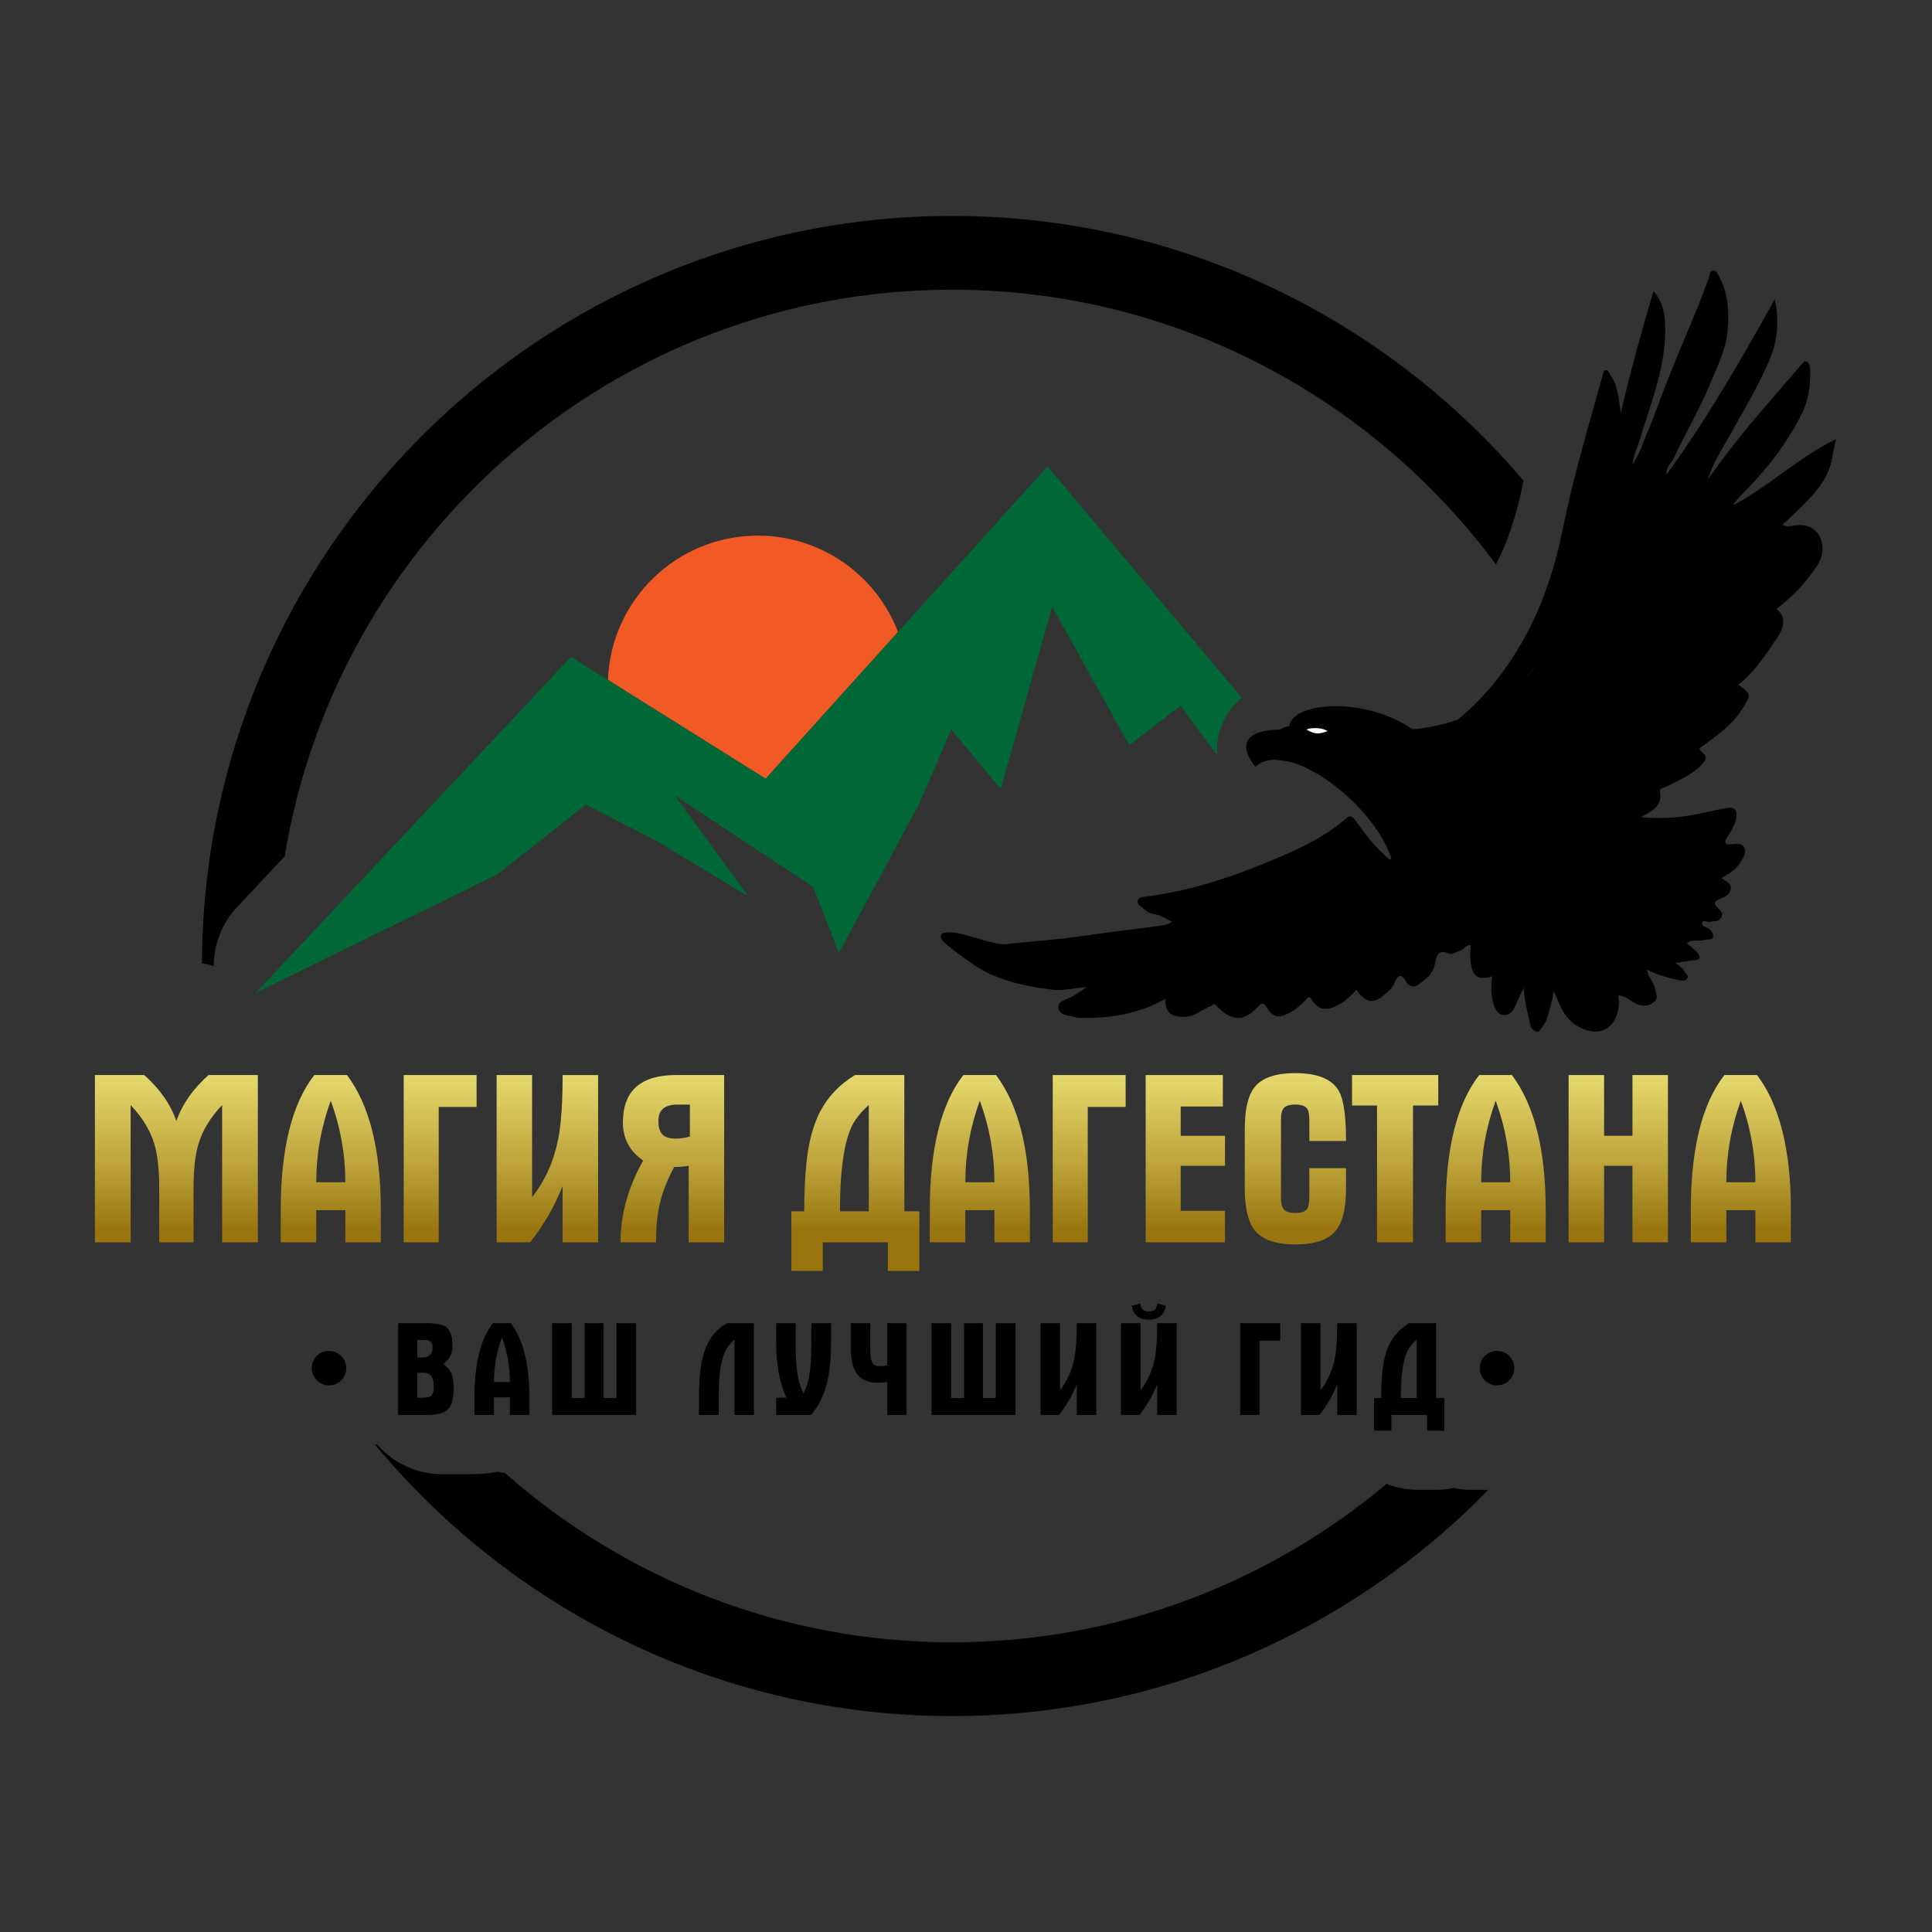 <?xml version="1.0" encoding="UTF-8"?> <!-- Generator: Adobe Illustrator 27.6.1, SVG Export Plug-In . SVG Version: 6.00 Build 0) --> <svg xmlns="http://www.w3.org/2000/svg" xmlns:xlink="http://www.w3.org/1999/xlink" id="Слой_1" x="0px" y="0px" viewBox="0 0 1080 1080" style="enable-background:new 0 0 1080 1080;" xml:space="preserve"><rect x="0" y="0" width="1080" height="1080" fill="#333333" stroke="none"/> <style type="text/css"> .st0{fill:#F15A24;} .st1{fill:#006837;} .st2{fill:#FFFFFF;} .st3{fill:url(#SVGID_1_);} .st4{fill:url(#SVGID_00000098213441541356324990000017306897705498721421_);} .st5{fill:url(#SVGID_00000142854898206548871840000008199320274909631648_);} .st6{fill:url(#SVGID_00000032646440216479468000000004633413501465206164_);} .st7{fill:url(#SVGID_00000113330650333814111130000004004695160771262388_);} .st8{fill:url(#SVGID_00000065037216319337552100000000545127534604010657_);} .st9{fill:url(#SVGID_00000058549909815160197010000009830185185360591279_);} .st10{fill:url(#SVGID_00000101786493239569876370000006066747329060037531_);} .st11{fill:url(#SVGID_00000036244937352973959900000017533160739003964835_);} .st12{fill:url(#SVGID_00000165224700823011900500000003387568337814075315_);} .st13{fill:url(#SVGID_00000013879521664060997540000008955998335525451400_);} .st14{fill:url(#SVGID_00000026870661972128809410000006223866402993966992_);} .st15{fill:url(#SVGID_00000071560716449629887790000012252631546275235983_);} .st16{fill:url(#SVGID_00000112610307025008551350000015342229801108575126_);} </style> <g> <path d="M831.99,832.86c-76.14,77.97-182.41,126.43-299.78,126.43c-129.59,0-245.63-59.09-322.59-151.77c0.41,0.05,0.82,0,1.24,0 c8.8,10.17,21.85,16.58,36.33,16.58h16.26c5.45,0,10.44-0.5,14.93-1.37c1.33,0.32,2.66,0.6,3.99,0.78c0.05,0,0.09,0,0.09,0.05 c66.65,58.77,154.15,94.5,249.75,94.5c92.4,0,177.14-33.35,242.93-88.6c5.45,2.2,11.41,3.39,17.68,3.39h9.67 c3.44,0,6.73-0.37,9.99-1.01c3.21,0.64,6.55,1.01,9.99,1.01H831.99z"></path> <path d="M851.64,268.67c-0.18,0.96-0.41,1.97-0.6,2.93c-3.44,17.09-8.34,31.47-14.8,43.89 c-68.94-93.08-179.57-153.55-304.04-153.55c-187.59,0-343.71,137.34-373.07,316.77l-26.62,28.36 c-8.61,9.21-13.01,21.03-13.01,32.94c-2.15-0.69-4.35-1.19-6.6-1.51c0.82-230.51,188.6-417.78,419.29-417.78 C660.07,120.71,774.68,178.2,851.64,268.67z"></path> </g> <path class="st0" d="M502.01,353.28l-74,82.05l-88.17-55.24c1.68-44.84,38.57-80.67,83.82-80.67 C459.41,299.42,489.93,321.78,502.01,353.28z"></path> <path class="st1" d="M694.12,389.98c-1.65,1.47-3.3,3.07-4.86,4.95c-6.59,7.92-9.57,17.77-8.89,27.26l-20.47-27.67l-28.63,22.08 l-43.06-77.38l-28.82,101.84l-27.62-33.21l-18.32,42.23l-44.49,82.6l-14.43-36.88l-77.23-51.03l41.14,56.39l-51.13-30.87 l-39.76-20.48l-49.7,39.12l-134.91,66.06l176.27-187.82l20.63,12.92l88.17,55.24l74-82.05l83.54-92.62L694.12,389.98z"></path> <path class="st1" d="M702.87,427.7c-0.39,0.29-0.78,0.6-1.15,0.94l-0.01-0.01C702.08,428.29,702.47,427.98,702.87,427.7z"></path> <path class="st1" d="M709.4,408.24c-2.3,0.29-4.33,0.74-6.06,1.35c1.71-0.63,3.73-1.08,6.03-1.38L709.4,408.24z"></path> <path class="st1" d="M712.81,424.71c-1.79,0.02-3.47,0.23-5.04,0.65c1.52-0.43,3.14-0.65,4.85-0.68c0.01,0,0.01,0,0.02,0 s0.01,0,0.02,0C712.7,424.69,712.76,424.7,712.81,424.71z"></path> <g> <path d="M644.56,516.89L644.56,516.89z"></path> <g> <path d="M710.34,417.53c-0.05,0.19-0.1,0.39-0.13,0.58c-0.01-0.02-0.01-0.03-0.01-0.05v-0.01 C710.24,417.88,710.28,417.7,710.34,417.53z"></path> <path d="M742.17,408.7c-5.36,1.83-6.89,1.89-11.86-0.88C731.9,406.96,738.33,406.25,742.17,408.7z"></path> <path d="M859.89,370.77c-2.49,3.13-5.17,6.09-8.03,8.85L859.89,370.77z"></path> </g> <path d="M1005.6,293.51c-2.91,0.04-6.15,1.59-9.23-0.21c30.82-27.51,25.65-31.63,30.06-47.88c-21.34,10.45-37.77,26.55-57.68,37.08 c2.31-3.66,5.42-6.5,8.26-9.45c12.14-12.58,22.53-26.34,30.32-42.01c3.92-7.89,4.77-16.4,4.53-25.04c-0.04-1.32-0.5-3.13-1.99-3.82 c-1.2-0.56-1.91,0.53-2.65,1.41c-15.2,17.76-30.99,35.04-44.85,53.92c-2.57,3.51-5.14,7.01-7.71,10.52 c2.05-6.85,5.6-12.91,8.97-18.87c8.63-15.28,17.65-30.33,24.84-46.36c4.95-11.06,6.48-22.55,3.65-35.51 c-18.86,33.84-37.66,66.57-60.58,98.1c-0.23-4.55,2.68-6.31,3.88-8.84c6.8-14.42,14.88-28.21,20.97-42.99 c3.83-9.32,8.42-18.33,9.34-28.61c0.95-10.49,0.46-20.7-4.68-30.21c-0.77-1.41-1.27-3.49-3.29-3.46c-2.36,0.04-1.81,2.44-2.37,3.84 c-2.27,5.7-4.3,11.51-6.62,17.19c-5.13,12.57-10.51,25.05-15.57,37.65c-4.44,11.06-8.23,22.4-12.99,33.31 c-2.18,4.99-3.47,10.55-7.69,16.16c0.85-5.54,2.8-9.21,3.97-13.11c6.5-21.73,15.57-42.98,14.24-66.29 c-0.33-5.7-1.64-11.78-6.41-17.32c-6.86,23.18-12.98,45.54-18.3,68.12c-1.23-7.53-1.3-15.16-6.12-21.56 c-0.63-0.84-0.62-2.22-2.01-2.33c-1.61-0.12-1.56,1.31-1.83,2.29c-8.04,28.84-16.59,57.54-22.55,86.91 c-4.29,21.15-10.94,41.67-21.33,60.43c-9.59,17.31-21.8,33.14-37.37,45.75c-8.13,2.83-16.63,4.65-25.2,5.35 c-26.91-18.62-67.34-15.18-68.79-1.79c-1.89,0.31-3.73,0.93-5.38,1.97c-2.17,0.03-4.19,0.16-6.04,0.39 c-2.3,0.29-4.33,0.74-6.06,1.35c-0.44,0.16-0.86,0.33-1.26,0.5c-0.18,0.08-0.35,0.16-0.52,0.25c-0.2,0.1-0.39,0.2-0.58,0.3 c-0.27,0.15-0.52,0.31-0.76,0.47c-0.23,0.15-0.44,0.3-0.65,0.46c-0.14,0.1-0.27,0.21-0.4,0.33c-0.15,0.13-0.29,0.25-0.42,0.38 c-0.04,0.03-0.08,0.07-0.12,0.12c-0.08,0.09-0.17,0.18-0.25,0.27c-0.22,0.23-0.41,0.48-0.57,0.73c-0.07,0.1-0.14,0.2-0.2,0.3 c-0.09,0.13-0.16,0.25-0.22,0.39c-0.05,0.09-0.1,0.18-0.14,0.27c-0.08,0.16-0.15,0.33-0.21,0.5c-0.08,0.2-0.14,0.41-0.2,0.62 c0,0.01-0.01,0.03-0.01,0.04c0,0.01,0,0.02,0,0.02c-0.04,0.16-0.07,0.32-0.11,0.48c-0.02,0.16-0.05,0.32-0.07,0.49 c0,0.03,0,0.06-0.01,0.1c-0.02,0.26-0.04,0.52-0.04,0.8v0.18c0,0.09,0.01,0.17,0.01,0.26c0.02,0.29,0.04,0.58,0.09,0.88 c0.03,0.15,0.05,0.31,0.08,0.47c0.06,0.27,0.12,0.55,0.2,0.84c0.09,0.37,0.22,0.76,0.36,1.15c0.17,0.46,0.36,0.93,0.59,1.42 c0.07,0.17,0.15,0.34,0.24,0.52c0.36,0.73,0.78,1.48,1.27,2.26c0.3,0.47,0.62,0.96,0.97,1.47c0.4,0.58,0.83,1.17,1.3,1.77 c0.37-0.34,0.76-0.65,1.16-0.93c0,0,0.01-0.02,0.02-0.02c0.39-0.29,0.79-0.55,1.21-0.79c0.42-0.25,0.85-0.47,1.29-0.67 c0.27-0.13,0.55-0.24,0.84-0.35c0.29-0.11,0.57-0.22,0.87-0.31c0.22-0.07,0.44-0.14,0.67-0.2c1.52-0.43,3.14-0.65,4.85-0.68 c0.01,0,0.01,0,0.02,0s0.01,0,0.02,0c3.19,0.26,6.34,0.75,9.45,1.45c12.37,3.64,26.72,13.76,37.93,25.78 c7.27,7.79,13.22,16.37,16.47,24.51c0.4,0.66,0.79,1.32,1.18,1.98c0.33,0.56,0.3,1.07,0.05,1.5c-0.16,0.3-0.44,0.56-0.76,0.76 c-7.74-6.26-13.63-14.09-19.37-22.06c-1.17-1.63-2.61-3.32-4.94-1.25c-10.65,9.42-23.17,15.61-36.1,21.21 c-24.3,10.55-49.13,19.2-75.57,22.59c-1.68,0.22-4.08-0.01-4.88,2.09c-0.88,2.35,1.57,3.13,2.77,4.37c1.7,1.75,3.83,2.93,6.32,3.37 c3.49,0.63,6.5,2.37,9.86,4.33c-2.31,1.59-4.6,1.99-7.01,2.3c-14.07,1.78-28.16,3.49-42.2,5.53c-14.59,2.13-29.27,3.16-43.92,4.65 c-7.38,0.75-25.08-7.58-32.4-6.54c-1.39,0.19-3.27,0.01-3.61,1.96c-0.28,1.61,0.88,2.65,2,3.74c2.94,2.85,16.66,12.86,20.24,14.83 c12.48,6.9,26.03,9.76,39.97,11.47c6.39,0.79,12.61-1.09,19.34-1.43c-2.92,1.94-5.29,3.64-7.77,5.14 c-3.07,1.86-8.61,2.34-8.02,6.56c0.65,4.62,6.44,3.93,10.11,5.3c0.17,0.07,0.37,0.08,0.55,0.09c17.21,0.66,33.73-1.86,48.99-10.5 c-0.13,7.5,3.34,10.21,10.86,10.02c5.82-0.16,9.69-4.04,14.55-5.95c0.99-0.39,1.59-2.1,3.18-0.36c8.21,8.95,15.64,9.19,23.45,0.46 c2.71-3.02,3.7-0.98,4.89,0.81c3.48,5.27,6.07,5.86,11.8,3.18c3.96-1.86,7.01-4.74,9.93-7.76c1.32-1.38,1.88-2.17,3.17-0.09 c3.53,5.69,7.74,6.52,13.7,3.67c4.53-2.17,8.09-5.4,11.43-9.09c4.93,7.35,9.53,8.16,15.59,2.74c2.16-1.94,4.55-3.67,5.74-6.73 c1.32-3.4,3.42-6.11,6.29-0.66c1.36,2.57,4.28,3.65,6.66,1.98c4.04-2.83,8.17-5.79,9.43-11.2c0.95-4.1,1.05-9.39,8.14-6.33 c1.55,0.67,4.18-1.07,6.29-1.75c2.03-0.64,2.93-3.5,5.76-2.97c-0.51,4.54-0.64,8.98,0.71,13.3c1.78,5.72,6.1,5.77,11.16,4.07 c-0.62,6.03-0.69,11.41,1.21,16.53c0.98,2.63,2.58,5.21,5.77,5.13c2.75-0.07,4.66-1.9,5.77-4.57c1.51-3.6,3.24-7.11,4.87-10.66 c0.59,7.45,2.24,14.34,3.92,21.25c0.48,1.98,1.88,2.86,3.32,3.34c1.4,0.46,2.17-1.21,2.93-2.22c1.46-1.94,2.71-3.97,3.31-6.42 c1.13-4.62,2.91-9.08,3.24-14.01c1.12,1.78,1.85,3.59,2.56,5.41c3.09,7.94,7.92,14.18,16.56,16.51c7.97,2.16,14.16-1.55,16.51-9.37 c1.02-3.37,1.12-6.72,0.61-10.17c4.42,0.03,6.73,3.22,9.91,4.59c3.46,1.49,6.91,1.63,10.02-0.93c2.9-2.38,0.95-4.94,0.48-7.65 c-0.65-3.74-3.72-6.34-4.44-10.51c6.02,3.2,12.16,4.69,18.34,5.99c1.35,0.29,3.09,0.47,4.12-0.87c1.35-1.76-0.88-2.51-1.34-3.77 c-0.76-2.11-2.84-3.12-5.01-5.03c4.04-0.6,7.24-1.26,10.47-1.52c4.29-0.36,2.92-2.67,1.45-4.42c-1.59-1.91-3.74-3.35-5.73-5.06 c3.4-2.66,7.13-0.88,10.34-1.94c1.5-0.5,4.05,0.35,4.34-1.68c0.28-1.9-1.01-3.85-2.91-4.87c-1.43-0.77-3.79-1.11-3.11-3.16 c0.64-1.92,2.64,0.03,3.96-0.31c2.19-0.58,4.88,0.23,6.44-2.19c1.83-2.86-0.54-4.43-2.08-6c-2.27-2.3-1.32-3.32,1.1-4.36 c2.72-1.17,5.78-2.52,6.48-5.56c0.76-3.36-2.81-4.59-5.16-6.41c4.8-2.56,8.63-5.22,11.14-9.65c1.36-2.39,2.9-4.68,1.6-7.24 c-1.44-2.82-4.46-2.31-7.01-1.98c-4.03,0.53-4.3-1.19-2.5-3.99c2.13-3.32,4.22-6.63,4.99-10.55c0.89-4.49-0.94-6.57-5.32-5.74 c-3.61,0.69-7.24,1.36-10.83,2.21c-11.88,2.8-23.94,4.32-37.21,2.91c6.58-3.48,12.34-6.41,10.71-14.62 c-0.29-1.49,2.02-1.71,3.33-2.36c7.31-3.6,14.88-6.66,20.61-13.03c2.36-2.62,2.08-4.37,0.01-5.94c-3.35-2.53-1-3.11,0.89-4.49 c8.16-5.94,16.31-11.85,21.69-20.8c4.49-7.47,4.71-7.34-2.7-12.82c9.27-7.14,15.3-16.94,21.78-26.29 c4.78-6.89,4.29-12.54-0.46-16.02c9.3-7.11,17.21-15.36,23.42-25.35C1021.47,307.03,1018.66,293.32,1005.6,293.51z M710.21,418.11 c-0.01-0.02-0.01-0.03-0.01-0.05v-0.01c0.04-0.17,0.08-0.35,0.14-0.52C710.29,417.72,710.24,417.92,710.21,418.11z M730.31,407.82 c1.59-0.86,8.02-1.57,11.86,0.88C736.81,410.53,735.28,410.59,730.31,407.82z M851.86,379.62l8.03-8.85 C857.4,373.9,854.72,376.86,851.86,379.62z"></path> <path d="M742.17,408.7c-5.36,1.83-6.89,1.89-11.86-0.88C731.9,406.96,738.33,406.25,742.17,408.7z"></path> <path d="M742.17,408.7c-5.36,1.83-6.89,1.89-11.86-0.88C731.9,406.96,738.33,406.25,742.17,408.7z"></path> <path d="M777.74,479.9c-0.35-1.15-0.76-2.31-1.23-3.48c0.4,0.66,0.79,1.32,1.18,1.98C778.02,478.96,777.99,479.47,777.74,479.9z"></path> <path d="M700.41,426.86c-0.36-0.5-0.68-0.99-0.97-1.47C699.74,425.86,700.06,426.35,700.41,426.86z"></path> <path d="M710.34,417.53c-0.05,0.19-0.1,0.39-0.13,0.58c-0.01-0.02-0.01-0.03-0.01-0.05v-0.01 C710.24,417.88,710.28,417.7,710.34,417.53z"></path> <path class="st2" d="M742.17,408.7c-5.36,1.83-6.89,1.89-11.86-0.88C731.9,406.96,738.33,406.25,742.17,408.7z"></path> </g> <g> <linearGradient id="SVGID_1_" gradientUnits="userSpaceOnUse" x1="98.6" y1="696.337" x2="98.6" y2="568.935"> <stop offset="0.069" style="stop-color:#99750F"></stop> <stop offset="0.368" style="stop-color:#BEA53C"></stop> <stop offset="0.672" style="stop-color:#DECF64"></stop> <stop offset="0.828" style="stop-color:#EBE074"></stop> </linearGradient> <path class="st3" d="M144.15,694.45h-19.98v-76.72c-6.48,6.84-10.88,14.03-13.18,21.58c-1.87,6.12-2.8,14.52-2.8,25.17v29.97H89.01 v-29.97c0-10.66-0.93-19.05-2.8-25.17c-2.31-7.55-6.71-14.74-13.19-21.58v76.72H53.05v-93.5h27.57c8.7,7.73,14.7,16.29,17.98,25.71 c3.28-9.41,9.28-17.98,17.98-25.71h27.57V694.45z"></path> <linearGradient id="SVGID_00000150083033862552591190000009084442387134680990_" gradientUnits="userSpaceOnUse" x1="184.908" y1="696.337" x2="184.908" y2="568.935"> <stop offset="0.069" style="stop-color:#99750F"></stop> <stop offset="0.368" style="stop-color:#BEA53C"></stop> <stop offset="0.672" style="stop-color:#DECF64"></stop> <stop offset="0.828" style="stop-color:#EBE074"></stop> </linearGradient> <path style="fill:url(#SVGID_00000150083033862552591190000009084442387134680990_);" d="M212.88,694.45h-19.84v-17.98h-16.25 v17.98h-19.85v-17.98c0-34.31,6.26-59.48,18.78-75.52h18.25c12.61,16.75,18.91,41.93,18.91,75.52V694.45z M193.03,660.88 c0-15.63-2.71-30.81-8.12-45.55c-5.42,14.74-8.12,29.93-8.12,45.55H193.03z"></path> <linearGradient id="SVGID_00000021839156007038039980000016200820932542981291_" gradientUnits="userSpaceOnUse" x1="246.044" y1="696.337" x2="246.044" y2="568.935"> <stop offset="0.069" style="stop-color:#99750F"></stop> <stop offset="0.368" style="stop-color:#BEA53C"></stop> <stop offset="0.672" style="stop-color:#DECF64"></stop> <stop offset="0.828" style="stop-color:#EBE074"></stop> </linearGradient> <path style="fill:url(#SVGID_00000021839156007038039980000016200820932542981291_);" d="M266.42,618.79h-21.18v75.66h-19.58v-93.5 h40.76V618.79z"></path> <linearGradient id="SVGID_00000088117816109786390850000014297839189723865019_" gradientUnits="userSpaceOnUse" x1="305.984" y1="696.337" x2="305.984" y2="568.935"> <stop offset="0.069" style="stop-color:#99750F"></stop> <stop offset="0.368" style="stop-color:#BEA53C"></stop> <stop offset="0.672" style="stop-color:#DECF64"></stop> <stop offset="0.828" style="stop-color:#EBE074"></stop> </linearGradient> <path style="fill:url(#SVGID_00000088117816109786390850000014297839189723865019_);" d="M334.35,694.45h-19.85v-31.44 c-4.55,11.46-10.6,21.93-18.18,31.44h-18.71v-93.5h19.84v68.33c7.31-9.41,12.18-20.29,14.62-32.63c1.62-8.34,2.43-20.25,2.43-35.69 h19.85V694.45z"></path> <linearGradient id="SVGID_00000057843838029176418220000012179990509326841991_" gradientUnits="userSpaceOnUse" x1="375.845" y1="696.337" x2="375.845" y2="568.935"> <stop offset="0.069" style="stop-color:#99750F"></stop> <stop offset="0.368" style="stop-color:#BEA53C"></stop> <stop offset="0.672" style="stop-color:#DECF64"></stop> <stop offset="0.828" style="stop-color:#EBE074"></stop> </linearGradient> <path style="fill:url(#SVGID_00000057843838029176418220000012179990509326841991_);" d="M404.81,694.45h-19.84v-42.75 c-2.7,0.44-5.41,0.66-8.11,0.66c-3.87,7.19-6.54,13.99-7.98,20.38c-1.44,5.95-2.16,13.18-2.16,21.71h-19.84 c0-15.45,4.21-30.68,12.65-45.68c-7.55-5.24-11.32-12.34-11.32-21.31c0-17.67,9.9-26.51,29.7-26.51h26.9V694.45z M385.64,635.31 v-17.85h-6.98c-7.07,0-10.6,3.02-10.6,9.05c0,3.55,0.73,6.11,2.21,7.66c1.48,1.56,4,2.33,7.58,2.33 C380.45,636.5,383.04,636.11,385.64,635.31z"></path> <linearGradient id="SVGID_00000155855978992973381100000010411175850966002307_" gradientUnits="userSpaceOnUse" x1="478.136" y1="696.337" x2="478.136" y2="568.935"> <stop offset="0.069" style="stop-color:#99750F"></stop> <stop offset="0.368" style="stop-color:#BEA53C"></stop> <stop offset="0.672" style="stop-color:#DECF64"></stop> <stop offset="0.828" style="stop-color:#EBE074"></stop> </linearGradient> <path style="fill:url(#SVGID_00000155855978992973381100000010411175850966002307_);" d="M513.9,710.43h-17.58v-15.98h-36.36v15.98 h-17.58v-33.3h7.19c0-10.63,0.44-19.94,1.33-27.92c1.24-11.17,3.73-20.39,7.46-27.66c4.44-8.51,10.96-15.38,19.58-20.61h27.58 v76.18h8.39V710.43z M485.66,677.13v-59.4c-2.95,2.57-5.46,5.36-7.52,8.37c-5.73,8.41-8.59,25.43-8.59,51.03H485.66z"></path> <linearGradient id="SVGID_00000020377021368497930790000016701005607246920087_" gradientUnits="userSpaceOnUse" x1="547.729" y1="696.337" x2="547.729" y2="568.935"> <stop offset="0.069" style="stop-color:#99750F"></stop> <stop offset="0.368" style="stop-color:#BEA53C"></stop> <stop offset="0.672" style="stop-color:#DECF64"></stop> <stop offset="0.828" style="stop-color:#EBE074"></stop> </linearGradient> <path style="fill:url(#SVGID_00000020377021368497930790000016701005607246920087_);" d="M575.7,694.45h-19.84v-17.98h-16.25v17.98 h-19.85v-17.98c0-34.31,6.26-59.48,18.78-75.52h18.25c12.61,16.75,18.91,41.93,18.91,75.52V694.45z M555.86,660.88 c0-15.63-2.71-30.81-8.12-45.55c-5.42,14.74-8.12,29.93-8.12,45.55H555.86z"></path> <linearGradient id="SVGID_00000012466031424766734350000012098218081306620808_" gradientUnits="userSpaceOnUse" x1="608.865" y1="696.337" x2="608.865" y2="568.935"> <stop offset="0.069" style="stop-color:#99750F"></stop> <stop offset="0.368" style="stop-color:#BEA53C"></stop> <stop offset="0.672" style="stop-color:#DECF64"></stop> <stop offset="0.828" style="stop-color:#EBE074"></stop> </linearGradient> <path style="fill:url(#SVGID_00000012466031424766734350000012098218081306620808_);" d="M629.24,618.79h-21.18v75.66h-19.58v-93.5 h40.76V618.79z"></path> <linearGradient id="SVGID_00000089531974368286070770000008611749724129857189_" gradientUnits="userSpaceOnUse" x1="662.61" y1="696.337" x2="662.61" y2="568.935"> <stop offset="0.069" style="stop-color:#99750F"></stop> <stop offset="0.368" style="stop-color:#BEA53C"></stop> <stop offset="0.672" style="stop-color:#DECF64"></stop> <stop offset="0.828" style="stop-color:#EBE074"></stop> </linearGradient> <path style="fill:url(#SVGID_00000089531974368286070770000008611749724129857189_);" d="M684.79,694.45h-44.36v-93.5h43.16v17.58 h-23.58v16.38h24.77v16.78h-24.77v25.17h24.77V694.45z"></path> <linearGradient id="SVGID_00000118364401864976110710000011204323585561670062_" gradientUnits="userSpaceOnUse" x1="724.142" y1="696.337" x2="724.142" y2="568.935"> <stop offset="0.069" style="stop-color:#99750F"></stop> <stop offset="0.368" style="stop-color:#BEA53C"></stop> <stop offset="0.672" style="stop-color:#DECF64"></stop> <stop offset="0.828" style="stop-color:#EBE074"></stop> </linearGradient> <path style="fill:url(#SVGID_00000118364401864976110710000011204323585561670062_);" d="M752.45,664.21 c0,11.19-1.91,19.09-5.73,23.71c-4.17,5.15-11.72,7.73-22.65,7.73c-10.83,0-18.38-2.62-22.64-7.86c-3.73-4.62-5.6-12.47-5.6-23.58 v-33.03c0-11.19,1.87-19.04,5.6-23.58c4.17-5.15,11.72-7.72,22.64-7.72c12.61,0,20.78,3.42,24.51,10.25 c2.57,4.71,3.86,13.94,3.86,27.7h-20.51v-11.59c0-3.2-0.44-5.42-1.33-6.66c-1.15-1.42-3.33-2.13-6.53-2.13 c-3.02,0-5.1,0.6-6.26,1.8s-1.73,3.31-1.73,6.33v44.22c0,3.02,0.58,5.15,1.73,6.39c1.15,1.24,3.24,1.87,6.26,1.87 c3.38,0,5.6-0.76,6.66-2.26c0.8-1.24,1.2-3.51,1.2-6.8v-15.98h20.51V664.21z"></path> <linearGradient id="SVGID_00000067216633748485210700000002673536217575518099_" gradientUnits="userSpaceOnUse" x1="779.887" y1="696.337" x2="779.887" y2="568.935"> <stop offset="0.069" style="stop-color:#99750F"></stop> <stop offset="0.368" style="stop-color:#BEA53C"></stop> <stop offset="0.672" style="stop-color:#DECF64"></stop> <stop offset="0.828" style="stop-color:#EBE074"></stop> </linearGradient> <path style="fill:url(#SVGID_00000067216633748485210700000002673536217575518099_);" d="M804,617.99h-14.12v76.45h-20.11v-76.45 h-13.98v-17.05H804V617.99z"></path> <linearGradient id="SVGID_00000060752566620328250590000004557633711248814720_" gradientUnits="userSpaceOnUse" x1="836.091" y1="696.337" x2="836.091" y2="568.935"> <stop offset="0.069" style="stop-color:#99750F"></stop> <stop offset="0.368" style="stop-color:#BEA53C"></stop> <stop offset="0.672" style="stop-color:#DECF64"></stop> <stop offset="0.828" style="stop-color:#EBE074"></stop> </linearGradient> <path style="fill:url(#SVGID_00000060752566620328250590000004557633711248814720_);" d="M864.06,694.45h-19.84v-17.98h-16.25 v17.98h-19.85v-17.98c0-34.31,6.26-59.48,18.78-75.52h18.25c12.61,16.75,18.91,41.93,18.91,75.52V694.45z M844.22,660.88 c0-15.63-2.71-30.81-8.12-45.55c-5.42,14.74-8.12,29.93-8.12,45.55H844.22z"></path> <linearGradient id="SVGID_00000128479706090871208260000007890370426592454552_" gradientUnits="userSpaceOnUse" x1="904.62" y1="696.337" x2="904.62" y2="568.935"> <stop offset="0.069" style="stop-color:#99750F"></stop> <stop offset="0.368" style="stop-color:#BEA53C"></stop> <stop offset="0.672" style="stop-color:#DECF64"></stop> <stop offset="0.828" style="stop-color:#EBE074"></stop> </linearGradient> <path style="fill:url(#SVGID_00000128479706090871208260000007890370426592454552_);" d="M932.39,694.45h-19.84v-42.75h-15.85 v42.75h-19.84v-93.5h19.84v33.96h15.85v-33.96h19.84V694.45z"></path> <linearGradient id="SVGID_00000163046317399351262460000010300343647076755083_" gradientUnits="userSpaceOnUse" x1="973.148" y1="696.337" x2="973.148" y2="568.935"> <stop offset="0.069" style="stop-color:#99750F"></stop> <stop offset="0.368" style="stop-color:#BEA53C"></stop> <stop offset="0.672" style="stop-color:#DECF64"></stop> <stop offset="0.828" style="stop-color:#EBE074"></stop> </linearGradient> <path style="fill:url(#SVGID_00000163046317399351262460000010300343647076755083_);" d="M1001.12,694.45h-19.84v-17.98h-16.25 v17.98h-19.85v-17.98c0-34.31,6.26-59.48,18.78-75.52h18.25c12.61,16.75,18.91,41.93,18.91,75.52V694.45z M981.27,660.88 c0-15.63-2.71-30.81-8.12-45.55c-5.42,14.74-8.12,29.93-8.12,45.55H981.27z"></path> </g> <g> <path d="M253.6,776.07c0,5.65-1.06,9.56-3.18,11.7c-2.12,2.15-6,3.22-11.66,3.22h-16.23v-51.32h15.72c5.46,0,9.18,0.73,11.18,2.19 c2.34,1.8,3.51,5.31,3.51,10.53c0,4.34-1.75,7.7-5.26,10.09c2.38,1.66,4.02,3.63,4.89,5.92 C253.26,770.25,253.6,772.81,253.6,776.07z M241.83,753.41c0-2.93-1.36-4.39-4.09-4.39h-4.46v9.8h2.48 C239.81,758.82,241.83,757.01,241.83,753.41z M242.49,775.19c0-5.21-1.85-7.82-5.55-7.82h-3.65v13.96h2.85 c2.48,0,4.16-0.4,5.04-1.21C242.05,779.32,242.49,777.68,242.49,775.19z"></path> <path d="M295.92,790.98h-10.89v-9.87h-8.92v9.87h-10.89v-9.87c0-18.83,3.44-32.64,10.31-41.45h10.02 c6.92,9.19,10.38,23.01,10.38,41.45V790.98z M285.04,772.56c0-8.58-1.49-16.91-4.46-25c-2.97,8.09-4.46,16.42-4.46,25H285.04z"></path> <path d="M355.58,790.98h-46.93v-51.32h10.97v41.81h7.23v-41.81h10.53v41.81h7.24v-41.81h10.96V790.98z"></path> <path d="M421.44,790.98h-10.89v-42.11c-1.61,1.41-2.98,2.97-4.11,4.68c-2.35,3.56-3.82,9.62-4.4,18.2c-0.2,2.83-0.3,9.24-0.3,19.23 h-11.01v-8.48c0-7.94,0.39-14.3,1.17-19.08c1.22-7.51,3.53-13.33,6.95-17.47c2-2.39,4.48-4.48,7.45-6.29h15.13V790.98z"></path> <path d="M464.57,750.19c0,8.63-0.66,15.79-1.97,21.49c-1.7,7.6-4.78,14.03-9.21,19.3h-19.52v-9.65h5.7 c-3.8-8.24-5.7-18.61-5.7-31.14v-10.53h10.89c0,10.38,0.02,16.1,0.07,17.18c0.25,7.26,1.01,12.92,2.28,16.96 c0.54,1.8,1.22,3.56,2.05,5.26c0.83-1.7,1.54-3.46,2.13-5.26c1.22-4.04,1.95-9.7,2.2-16.96c0.04-1.07,0.07-6.8,0.07-17.18h11.01 V750.19z"></path> <path d="M506.75,790.98h-10.75v-18.49c-1.9,0.29-3.83,0.44-5.78,0.44c-9.75,0-14.62-6.31-14.62-18.93v-14.33h10.89v14.47 c0,2.97,0.2,5.05,0.59,6.21c0.69,2.24,2.19,3.36,4.5,3.36c1.47,0,2.94-0.12,4.42-0.37v-23.68h10.75V790.98z"></path> <path d="M567.64,790.98h-46.93v-51.32h10.97v41.81h7.23v-41.81h10.53v41.81h7.24v-41.81h10.96V790.98z"></path> <path d="M612.82,790.98h-10.89v-17.25c-2.5,6.29-5.82,12.03-9.98,17.25h-10.27v-51.32h10.89v37.5c4.01-5.17,6.68-11.14,8.02-17.91 c0.89-4.58,1.34-11.11,1.34-19.59h10.89V790.98z"></path> <path d="M657.78,790.98h-10.89v-17.25c-2.5,6.29-5.82,12.03-9.98,17.25h-10.27v-51.32h10.89v37.5c4.01-5.17,6.68-11.14,8.02-17.91 c0.89-4.58,1.34-11.11,1.34-19.59h10.89V790.98z M651.78,729.94c-1.02,5.17-4.22,7.75-9.58,7.75c-5.36,0-8.55-2.59-9.58-7.75 l4.76-1.24c0.29,2.44,1.36,3.85,3.22,4.24c0.48,0.1,1.02,0.15,1.61,0.15c1.9,0,3.15-0.5,3.77-1.5c0.61-1,0.96-1.96,1.06-2.89 L651.78,729.94z"></path> <path d="M715.67,749.46h-11.62v41.52H693.3v-51.32h22.37V749.46z"></path> <path d="M758.43,790.98h-10.89v-17.25c-2.5,6.29-5.82,12.03-9.98,17.25h-10.27v-51.32h10.89v37.5c4.01-5.17,6.68-11.14,8.02-17.91 c0.89-4.58,1.34-11.11,1.34-19.59h10.89V790.98z"></path> <path d="M807.41,799.75h-9.65v-8.77H777.8v8.77h-9.65v-18.27h3.95c0-5.84,0.24-10.95,0.73-15.33c0.68-6.13,2.05-11.19,4.09-15.18 c2.44-4.67,6.02-8.44,10.75-11.31h15.13v41.81h4.6V799.75z M791.91,781.48v-32.6c-1.62,1.41-3,2.94-4.13,4.59 c-3.14,4.62-4.72,13.95-4.72,28.01H791.91z"></path> </g> <circle cx="183.93" cy="764.79" r="9.64"></circle> <circle cx="836.83" cy="764.79" r="9.64"></circle> </svg> 